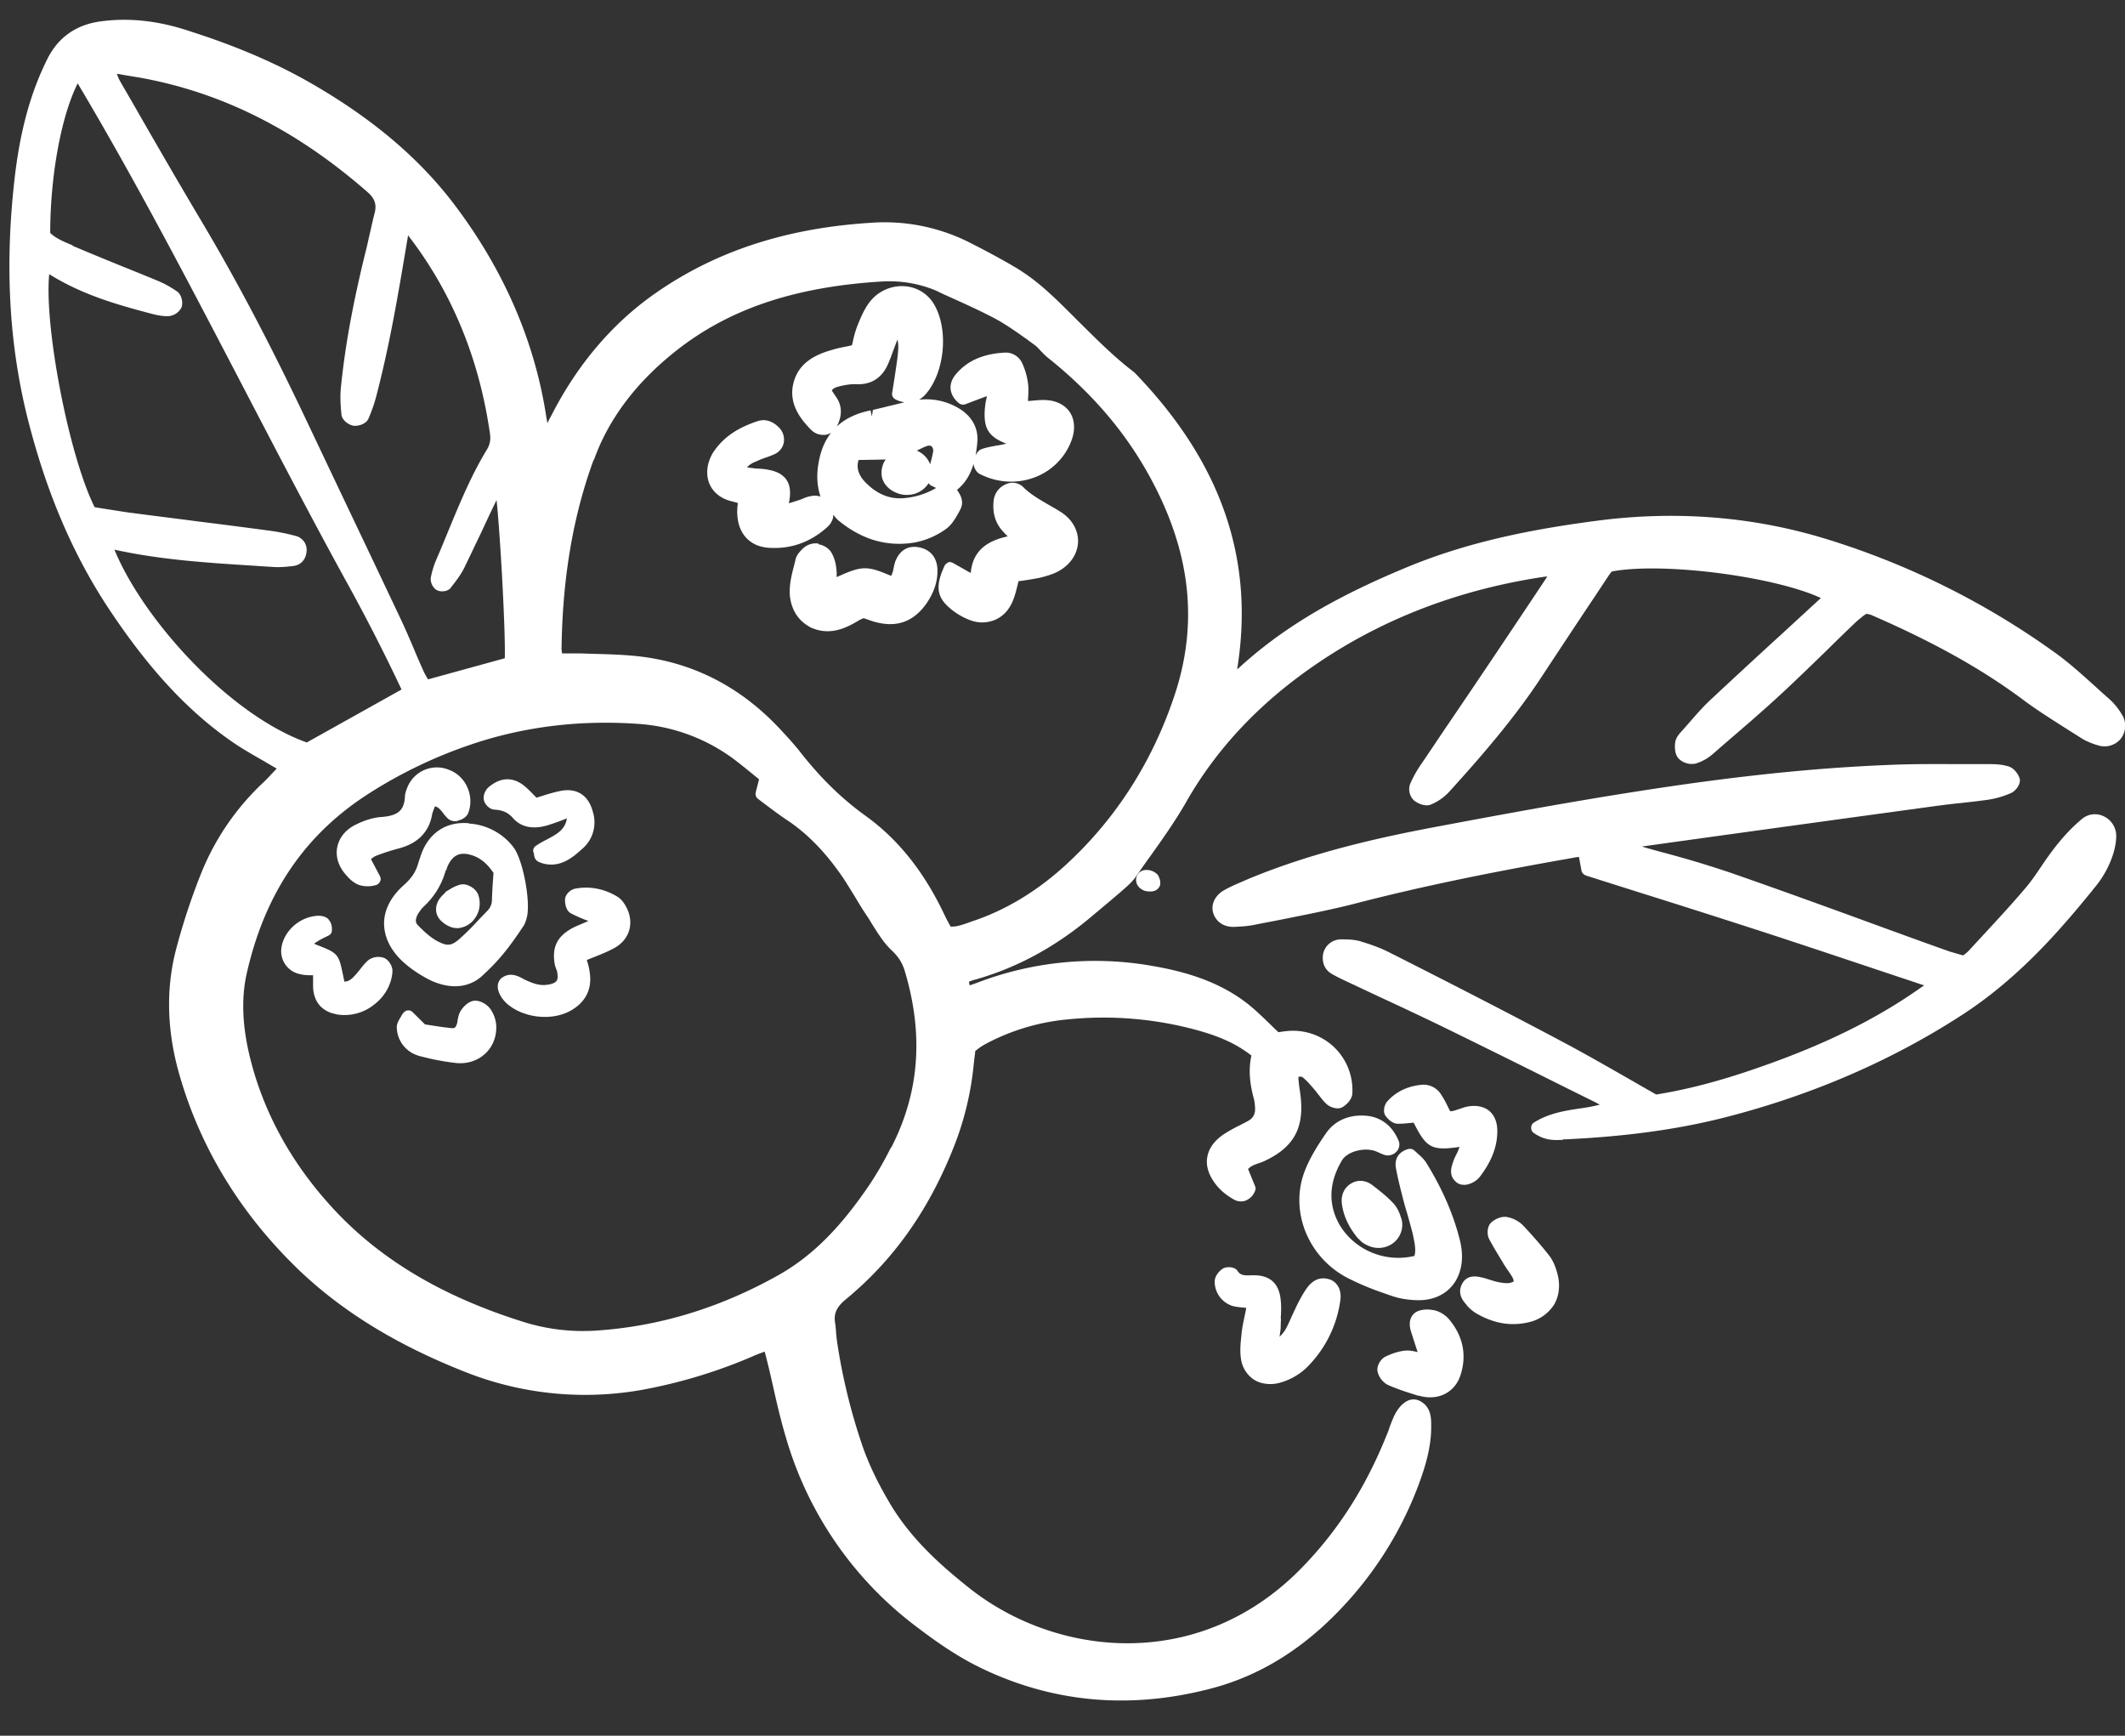 <svg width="60" height="49" fill="none" xmlns="http://www.w3.org/2000/svg"><rect width="100%" height="100%" fill="#333333" stroke="none"/><g clip-path="url(#clip0_12038_136959)" fill="#fff"><path d="M.41 5.06C.12 7.618.265 9.945.874 12.17c.515 1.91 1.225 3.533 2.168 4.97 1.146 1.737 2.277 2.958 3.56 3.834.233.158.472.294.704.43.109.058.21.123.312.18l.196.115-.044.043c-.123.13-.232.252-.355.366a7.185 7.185 0 00-1.74 2.557c-.283.71-.515 1.422-.697 2.111-.29 1.091-.268 2.248.051 3.433.558 2.032 1.632 3.863 3.198 5.435 1.284 1.293 2.908 2.306 4.967 3.11a9.176 9.176 0 005.164.438 14.532 14.532 0 002.886-.898c.109-.05.225-.093.348-.136l.073.287c.058.23.108.452.16.682.108.481.224.984.369 1.465a10.252 10.252 0 003.756 5.386c.472.359 1.045.76 1.654 1.063.355.179.718.33 1.088.46 1.762.617 3.618.667 5.54.157 1.472-.395 2.756-1.235 3.923-2.564a10.278 10.278 0 001.973-3.382c.195-.56.29-1.027.282-1.479 0-.215-.007-.531-.333-.69a.387.387 0 00-.297-.014c-.167.065-.327.237-.436.489-.043.1-.087.208-.123.316-.022.071-.05.136-.08.208-.602 1.493-1.407 2.736-2.465 3.798-2.872 2.866-6.839 2.428-9.275.517-.762-.603-1.625-1.35-2.234-2.348-.362-.603-.645-1.177-.841-1.766a16.695 16.695 0 01-.689-2.851 3.43 3.43 0 01-.029-.266c-.007-.093-.014-.186-.029-.28-.043-.265.044-.452.305-.667 1.378-1.135 2.393-2.586 3.103-4.446a8.56 8.56 0 00.508-2.204l.043-.36.037-.028a1.62 1.62 0 01.246-.165 6.097 6.097 0 012.314-.697 10.024 10.024 0 013.662.302c.486.137 1.037.323 1.537.718-.101.453-.022.883.066 1.207.021.078.029.157.036.244.014.194-.044.316-.21.402-.066.036-.138.072-.204.107a4.8 4.8 0 00-.42.23c-.297.187-.472.417-.515.683-.044.258.05.53.268.797.116.143.283.28.472.387a.404.404 0 00.326.044.473.473 0 00.283-.28.15.15 0 000-.137l-.196-.481c.08-.086.181-.122.304-.165.066-.022.124-.043.182-.072.769-.366 1.073-.876 1.008-1.702a3.948 3.948 0 00-.037-.302 4.439 4.439 0 01-.036-.308c0-.015 0-.036.008-.058.05 0 .094 0 .108.015.102.078.189.18.283.287l.073.086c.036.043.072.093.108.136.066.087.131.173.21.244.095.094.313.173.45.094.13-.072.276-.23.283-.388a1.68 1.68 0 00-.515-1.307 1.682 1.682 0 00-1.356-.452c-.08.007-.152.021-.217.029-.087-.08-.167-.159-.247-.238-.217-.208-.42-.409-.653-.588-.674-.517-1.515-.848-2.64-1.041a9.297 9.297 0 00-4.952.466c-.073.029-.145.05-.225.08l-.022-.101a.975.975 0 01.189-.065c1.204-.345 2.291-.94 3.328-1.824l.283-.237c.189-.158.377-.316.566-.481.123-.108.26-.23.362-.38.124-.18.254-.367.385-.546.348-.489.71-.998 1.015-1.53.725-1.278 1.711-2.405 2.944-3.368 2.045-1.594 4.467-2.606 7.209-3.009h.05a532.17 532.17 0 01-2.16 3.225l-.574.847c-.275.402-.544.811-.82 1.214a3.338 3.338 0 00-.318.567.44.44 0 00.101.46c.102.086.32.193.486.122a1.45 1.45 0 00.508-.352c.914-1.006 1.864-2.097 2.654-3.31.479-.726.957-1.451 1.443-2.177l.428-.646.072-.093c1.43-.273 4.584.136 5.903.747-.021.021-.036.043-.058.057l-1 .92a231.8 231.8 0 00-2.06 1.902c-.217.201-.413.431-.602.646l-.203.23c-.08.087-.167.187-.188.316-.008.072-.037.31.094.46a.528.528 0 00.486.143 1.34 1.34 0 00.486-.272l.239-.209c.558-.48 1.139-.976 1.69-1.486.442-.41.87-.826 1.298-1.242.246-.244.5-.489.754-.733.087-.086.181-.158.276-.237l.08-.05c.05.014.108.021.151.043 1.748.761 3.119 1.522 4.315 2.42.4.294.827.56 1.233.819l.341.215c.13.086.29.158.486.215a.6.6 0 00.63-.157.598.598 0 00.044-.726 1.93 1.93 0 00-.333-.41 17.04 17.04 0 01-.392-.351c-.384-.345-.776-.704-1.204-1.005a22.226 22.226 0 00-6.367-3.16c-2.081-.646-4.286-.826-6.548-.524-2.205.287-3.865.696-5.366 1.321-2.06.855-3.518 1.73-4.729 2.844-.007.007-.014.014-.029.021v-.021c.493-3.095-.457-5.831-2.908-8.359-.558-.423-1.037-.905-1.508-1.371-.334-.33-.674-.682-1.037-.998a5.725 5.725 0 00-.805-.59c-.326-.193-.66-.373-.986-.545l-.24-.122a5.319 5.319 0 00-2.857-.596c-2.4.15-4.394.804-6.098 1.996-1.211.848-2.198 2.01-2.937 3.461a2.595 2.595 0 00-.102.201c-.007-.05-.022-.107-.029-.157-.319-2.119-1.182-4.13-2.574-5.982-.994-1.322-2.314-2.442-4.04-3.44-.993-.574-2.11-1.055-3.408-1.472C4.5.587 3.666.494 2.853.602c-.71.093-1.225.46-1.53 1.091C.852 2.648.562 3.718.41 5.061zm1.646 1.868l-.073-.029c-.217-.093-.42-.18-.565-.323 0-1.608.311-3.303.776-4.222 1.667 2.8 3.19 5.73 4.67 8.567.92 1.766 1.87 3.59 2.842 5.364a54.023 54.023 0 011.632 3.18L8.662 20.96c-2.19-.782-4.62-3.468-5.431-5.443 1.24.273 2.48.36 3.69.438.262.015.523.036.784.05.203.015.413-.007.587-.028.203-.029.341-.18.363-.395a.406.406 0 00-.305-.452 5.827 5.827 0 00-.703-.144 203.4 203.4 0 00-2.06-.266c-.652-.086-1.298-.165-1.95-.251-.254-.036-.508-.08-.747-.115l-.218-.036C1.94 12.852 1.244 9.197 1.39 7.74c.906.568 1.885.855 2.9 1.12.116.03.29.072.464.065a.452.452 0 00.37-.244c.051-.13.008-.359-.123-.452a2.985 2.985 0 00-.58-.316 144.44 144.44 0 00-1.008-.41 94.26 94.26 0 01-1.37-.567l.014-.007zm14.714 6.054c.413-1.15 1.182-2.17 2.277-3.045 1.508-1.207 3.372-1.839 5.852-1.99.464-.028.92.037 1.349.187.087.03.174.065.26.108l.168.08c.478.215.979.437 1.45.688.312.173.616.388.906.596l.167.123c.073.05.13.114.189.18.065.064.123.128.195.186 1.313 1.048 2.292 2.219 2.995 3.576 1.06 2.04 1.248 4 .573 5.996-.638 1.896-1.69 3.511-3.11 4.797-.798.718-1.669 1.242-2.604 1.55l-.123.044c-.167.057-.312.108-.472.1l-.029-.05c-.05-.093-.101-.186-.145-.28-.573-1.213-1.305-2.133-2.233-2.8-.667-.482-1.27-1.063-1.878-1.846a9.311 9.311 0 00-.435-.495l-.08-.087c-1.132-1.22-2.51-1.924-4.105-2.082-.377-.036-.761-.05-1.131-.058l-.414-.014h-.522c-.007-.065-.021-.115-.014-.165.029-1.982.326-3.712.9-5.285l.014-.014zm8.39 19.402a9.38 9.38 0 01-.573 1.006c-.856 1.278-1.675 2.096-2.669 2.642-1.631.905-3.335 1.415-5.069 1.53a5.613 5.613 0 01-2.001-.223c-2.371-.732-4.163-1.81-5.504-3.289-1.175-1.292-1.95-2.75-2.314-4.315-.195-.855-.217-1.616-.05-2.313.522-2.247 1.653-3.892 3.466-5.04a13.15 13.15 0 012.835-1.358c1.494-.51 3.082-.704 4.729-.589a5.107 5.107 0 012.676.97c.21.158.413.323.616.488l.13.108-.094.366a.182.182 0 00.066.187l.239.18c.181.136.362.272.544.394.616.402 1.145.955 1.631 1.673.116.18.232.367.341.546.102.172.203.337.32.51.05.072.094.15.144.23.167.265.334.538.566.754.174.165.276.323.348.538.551 1.817.428 3.461-.377 5.027v-.022zM12.73 16.586c.138-.172.269-.344.37-.538.16-.33.32-.668.479-.998.145-.31.29-.625.442-.934.109 1.049.254 3.727.232 4.467l-2.168.596c-.044-.08-.087-.144-.123-.223-.095-.215-.189-.424-.276-.64-.145-.337-.29-.674-.45-1.004-.536-1.135-1.073-2.262-1.61-3.39l-.964-2.032C7.625 9.7 6.69 7.933 5.732 6.318c-.667-1.12-1.32-2.248-1.965-3.375l-.362-.625a1.106 1.106 0 01-.102-.23h.036c.196.036.37.065.551.093 2.336.41 4.453 1.465 6.476 3.232.218.187.276.359.21.61-.057.216-.1.431-.152.646-.036.166-.072.33-.116.496-.348 1.422-.565 2.614-.681 3.756-.03.28-.008.567.014.782.015.165.218.302.348.316.13.015.348-.05.414-.2a4.32 4.32 0 00.232-.676c.391-1.5.638-3.016.884-4.48V6.64c1.233 1.594 2.01 3.475 2.314 5.594.029.18 0 .323-.095.474-.435.718-.754 1.493-1.066 2.247-.116.28-.232.568-.355.848a2.526 2.526 0 00-.152.495c-.022.13.05.294.167.36.116.064.319.042.406-.073h-.008z"/><path d="M44.14 32.177c-.16.008-.349.022-.559-.05a1.13 1.13 0 01-.276-.144c-.05-.035-.072-.086-.072-.15 0-.058.029-.115.08-.144.413-.259.855-.33 1.283-.395a4.91 4.91 0 00.573-.108c-.065-.036-.123-.072-.188-.1l-.842-.417a439.992 439.992 0 00-3.205-1.587c-.674-.33-1.349-.646-2.03-.962l-.98-.46a4.434 4.434 0 01-.318-.165c-.189-.107-.276-.294-.254-.524a.515.515 0 01.507-.452c.153 0 .356 0 .537.05.283.086.587.187.87.338l.13.064c1.545.783 3.133 1.594 4.685 2.42.639.338 1.277.704 1.893 1.056.261.15.522.301.79.452.892-.143 1.82-.388 2.85-.747 1.893-.653 3.38-1.386 4.67-2.305l.044-.029-1.334-.445c-1.095-.366-2.19-.732-3.292-1.091a377.078 377.078 0 00-3.401-1.084l-1.523-.482c-.066-.028-.11-.072-.124-.136l-.072-.388a1.36 1.36 0 00-.189.029c-2.502.438-4.409.84-6.178 1.3-.682.172-1.385.308-2.067.445-.247.05-.493.093-.733.143-.21.043-.42.05-.587.058-.26 0-.464-.122-.558-.352-.102-.244.021-.531.29-.682.188-.108.384-.187.58-.273l.065-.029c1.85-.775 3.778-1.192 5.25-1.472 1.72-.323 3.713-.696 5.693-1.005 2.734-.431 5.026-.675 7.216-.761.681-.03 1.37-.022 2.037-.022h.69c.195 0 .398 0 .594.058.16.035.29.2.334.33.065.165-.116.38-.24.43a2.54 2.54 0 01-.638.187c-.254.036-.515.065-.776.094-.225.021-.45.05-.674.079-2.778.38-5.555.761-8.333 1.149.24.072.48.136.718.2a29.46 29.46 0 011.828.554c1.4.488 2.806.998 4.199 1.508.652.237 1.298.474 1.95.703l.298.087.08.021.029-.021a.938.938 0 00.152-.137l.391-.423c.392-.424.798-.862 1.182-1.315.167-.194.312-.409.457-.624a9.38 9.38 0 01.392-.546c.26-.33.5-.575.74-.776a.566.566 0 01.623-.086.61.61 0 01.355.56c0 .165-.036.33-.072.46a2.79 2.79 0 01-.566 1.027l-.043.057c-.247.302-.5.61-.762.905-.957 1.099-1.9 1.939-2.864 2.57-2.016 1.315-4.279 2.291-6.715 2.916-1.342.345-2.821.546-4.51.625h-.088l.007.014zm-5.565-.679c.42.036.747.288.92.719a.288.288 0 01-.079.308.333.333 0 01-.297.087 1.363 1.363 0 01-.182-.072c-.036-.015-.065-.029-.101-.043-.326-.115-.798.014-.943.258-.254.424-.348.847-.276 1.264.088.488.385.912.827 1.192a1.955 1.955 0 001.494.244c.05-.18 0-.38-.043-.596-.051-.208-.11-.416-.167-.617a7.772 7.772 0 01-.123-.438c-.066-.259-.138-.539-.189-.82-.05-.265.073-.466.34-.545a.19.19 0 01.182.043c.03.029.058.05.087.08.08.071.174.15.247.265.456.74.768 1.458.95 2.19.036.15.058.302.058.452 0 .726-.479 1.228-1.204 1.236-.261 0-.515-.036-.74-.108-.087-.029-.174-.058-.268-.093a7.753 7.753 0 01-.972-.403c-1.16-.574-1.704-1.917-1.247-3.066.16-.402.406-.775.595-1.048.246-.352.652-.532 1.138-.488h-.007zm-2.407 5.71c0 .087-.007.173-.007.259 0 .064-.015.13-.022.194a.257.257 0 01-.015.079.918.918 0 00.218-.295c.05-.1.094-.2.138-.301l.152-.323c.087-.166.181-.345.297-.496.174-.215.377-.287.631-.201.218.086.327.316.283.596a3.288 3.288 0 01-.82 1.752 1.791 1.791 0 01-.899.567.979.979 0 01-.558-.014.786.786 0 01-.174-.086.842.842 0 01-.355-.596c-.036-.244 0-.496.022-.725.021-.187.065-.374.108-.582l.022-.115h-.014c-.131-.014-.247-.021-.363-.05a.72.72 0 01-.515-.69c0-.143.102-.272.196-.344.094-.08.246-.065.275-.058.08.015.138.043.174.1.087.13.189.13.407.123h.065c.428 0 .681.215.74.639.028.201.021.395.007.589l.007-.022zm5.236-.378c-.065-.072-.268-.288-.13-.568.137-.294.435-.23.558-.2.08.014.152.042.225.064.08.022.152.05.232.065.21.043.34.05.45-.015 0-.079-.059-.158-.131-.266-.022-.035-.05-.071-.073-.107l-.065-.1c-.145-.245-.297-.482-.428-.733-.065-.13-.05-.36.066-.46.101-.093.29-.186.456-.15a.858.858 0 01.45.244c.261.28.508.56.732.847.116.15.182.337.225.495.087.316.058.625-.087.877a1.134 1.134 0 01-.71.502 1.85 1.85 0 01-1.081-.057 2.347 2.347 0 01-.45-.216 1.14 1.14 0 01-.239-.215v-.007zm-1.506-5.134h-.022c-.13.014-.268.028-.406.028-.16 0-.29-.143-.348-.222-.087-.122-.03-.316.043-.402.232-.266.552-.431.958-.474a.584.584 0 01.58.294c.08.122.145.251.21.388l.036.064c.044 0 .087-.014.123-.021l.131-.043c.073-.022.138-.05.21-.065.312-.064.515.022.624.108.109.086.232.251.24.553.007.445-.153.869-.486 1.307a.63.63 0 01-.414.237c-.058 0-.116 0-.167-.022a.256.256 0 01-.094-.057c-.218-.18-.138-.417-.087-.568a1.39 1.39 0 01.094-.215 1.45 1.45 0 00.087-.208c-.79.115-.935.029-1.298-.69l-.014.008zm.159 7.71c-.137-.044-.304-.094-.486-.158a5.292 5.292 0 01-.384-.151.575.575 0 01-.29-.374c-.036-.158.087-.359.218-.423.224-.108.406-.158.58-.173.108-.007.21.015.333.043-.072-.215-.13-.402-.188-.581-.123-.402.116-.546.196-.575.195-.079.42-.036.507-.014a.83.83 0 01.377.251c.4.481.5 1.027.312 1.587-.167.489-.652.718-1.175.56v.008z"/><path d="M39.57 34.403a.65.65 0 01-.297.732.693.693 0 01-.595.05.983.983 0 01-.174-.086.527.527 0 01-.13-.114l-.037-.03s-.014-.014-.014-.02c-.247-.302-.392-.618-.435-.956-.03-.251.072-.467.282-.581.189-.101.407-.08.595.071.196.151.399.31.573.496.094.1.174.244.225.43l.007.008zm-7.412-9.365c-.08-.072-.101-.215-.058-.309a.275.275 0 01.21-.165.435.435 0 01.37.122.337.337 0 01.058.115.326.326 0 01.015.194.256.256 0 01-.196.165.547.547 0 01-.24-.014.462.462 0 01-.159-.1v-.008zm-18.914-1.797c-.616-.057-1.095.244-1.327.812a6.37 6.37 0 00-.116.344c-.065.223-.189.403-.399.59-.355.315-.551.682-.558 1.07 0 .387.174.76.53 1.09.195.18.434.345.717.496.087.043.167.08.254.108.507.18.986.093 1.32-.251.522-.474.834-.941 1.11-1.35.05-.072.072-.151.093-.223.131-.43-.101-1.673-.377-2.018a1.714 1.714 0 00-1.254-.66l.007-.008zM12.6 24.57a.8.8 0 01.058-.158c.145-.287.348-.366.652-.273.254.079.443.237.624.503l-.014.2c-.015.187-.022.367-.03.54a.433.433 0 01-.115.315c-.087.094-.182.187-.269.28a6.878 6.878 0 01-.457.46c-.29.273-.399.294-.718.122-.195-.108-.377-.28-.536-.445-.073-.072-.066-.173 0-.302.05-.079.108-.165.181-.23.297-.28.5-.617.61-1.012h.014zm4.153 2.457c-.058.022-.116.05-.182.072v.014a1.8 1.8 0 01.08.338c.073.481-.123.854-.558 1.091-.377.201-.878.216-1.298.065a1.458 1.458 0 01-.464-.258c-.174-.151-.283-.352-.276-.51a.3.3 0 01.109-.23c.232-.172.45-.058.58.007l.05.029c.255.122.458.194.69.15.123-.02.195-.057.232-.107.036-.05.036-.136.014-.259 0-.021-.014-.043-.022-.064-.014-.043-.036-.094-.043-.137-.087-.488.065-.797.508-1.034.08-.043.16-.072.239-.107.065-.03.138-.058.203-.087a4.131 4.131 0 01-.493-.215c-.152-.079-.174-.302-.167-.41.014-.136.16-.265.283-.287.406-.079.82 0 1.19.223.18.108.275.33.31.416.153.41 0 .82-.39 1.035-.182.1-.378.18-.595.265z"/><path d="M12.934 23.171a.309.309 0 01-.298-.072 1.186 1.186 0 01-.123-.143.92.92 0 00-.138-.151.384.384 0 00-.094-.043c-.036.093-.065.165-.08.23-.087.502-.413.825-.95.962-.21.057-.42.122-.638.208a.468.468 0 00-.138.094l.254.48c.022.05.03.101 0 .151a.179.179 0 01-.116.1.835.835 0 01-.464 0c-.181-.064-.297-.193-.384-.293-.21-.237-.298-.517-.24-.79.058-.266.24-.489.522-.625.262-.13.508-.201.726-.215.464-.036.638-.187.66-.568 0-.093.036-.18.065-.258a.897.897 0 011.204-.495c.457.179.696.732.522 1.198-.037.108-.152.194-.29.223v.007zM9.275 25.96c.051.05.11.15.095.315 0 .058-.037.108-.095.137l-.116.057a1.896 1.896 0 00-.26.15.097.097 0 00-.03.023l.102.043c.558.215.594.258.703.79.015.064.03.143.05.236.131 0 .218-.079.349-.23l.087-.107c.072-.093.152-.194.247-.273a.481.481 0 01.442-.057c.13.057.24.237.232.38-.022.36-.21.704-.522.94a1.332 1.332 0 01-1.044.274l-.167-.043c-.32-.115-.493-.367-.508-.733v-.33c-.123 0-.24 0-.355-.029a.661.661 0 01-.537-.761c.08-.481.53-.869 1.037-.89.153 0 .247.05.298.107h-.008zm6.005-1.603s-.05-.014-.073-.029c-.101-.043-.123-.15-.13-.208 0-.014 0-.036-.015-.057a.163.163 0 01.073-.187c.094-.065.196-.122.297-.172.283-.151.522-.273.573-.596h-.014a6.58 6.58 0 01-.472.172c-.558.187-.87 0-1.03-.18-.145-.165-.297-.23-.529-.244-.138-.007-.276-.15-.297-.272-.03-.13.043-.28.123-.352.363-.316.747-.31 1.095.021.08.072.152.151.232.23l.036.036.138-.043c.181-.058.348-.108.522-.144.464-.1.805.108.929.582a.984.984 0 01-.305 1.055c-.254.23-.638.568-1.16.388h.007zm-3.91 4.269a.189.189 0 01.131-.1c.058-.008.116.007.152.05l.348.344.24.036c.181.03.333.05.478.065.124.014.138 0 .182-.115.014-.036.014-.072.021-.108.015-.079.03-.165.08-.251.073-.122.218-.273.377-.294.167-.022.356.093.45.208a.93.93 0 01.181.467c.022.323-.094.624-.319.825-.217.201-.53.295-.848.252a6.777 6.777 0 01-.972-.187c-.022 0-.05-.014-.073-.021a.85.85 0 01-.594-.776c-.008-.115.05-.208.101-.294.022-.036.044-.072.058-.108l.008.007zm15.386-12.751a.201.201 0 01.145.014l.508.287c.058-.667.515-.919 1.044-1.034-.05-.05-.094-.093-.13-.136-.225-.237-.312-.546-.262-.912a.568.568 0 01.378-.438.426.426 0 01.45.093c.217.216.478.36.746.517.102.058.203.115.305.18.311.194.493.488.5.818 0 .33-.181.632-.493.826-.181.115-.399.172-.566.216-.16.035-.319.057-.5.086l-.123.014-.022.094c-.036.143-.065.265-.109.387-.101.287-.275.496-.515.604a.937.937 0 01-.725.014.056.056 0 01-.036-.014 1.867 1.867 0 01-.573-.36c-.377-.337-.326-.682-.109-1.156a.176.176 0 01.109-.093l-.022-.007zm-3.64-.509c.16.029.305.122.377.266a1.1 1.1 0 01.116.38c.015.087.015.18.015.28.725-.33.856-.323 1.537-.035a.59.59 0 00.066-.201c.014-.065.029-.137.05-.201.16-.41.457-.446.675-.403.304.058.493.273.515.59.021.344-.087.681-.32 1.012-.37.51-.848.675-1.471.495-.095-.029-.19-.064-.276-.093h-.03l-.108.05a2.74 2.74 0 01-.348.187c-.312.143-.63.165-.914.064a.763.763 0 01-.203-.1c-.312-.194-.493-.539-.5-.948 0-.251.058-.495.123-.74l.044-.18c.029-.128.13-.229.203-.3a.523.523 0 01.442-.144l.007.021z"/><path d="M20.15 12.75c-.188.294-.231.624-.123.897.102.251.327.43.624.503.058.014.109.028.181.05v.021c-.014.108-.021.209-.014.302.022.445.24.754.594.883.088.029.182.05.29.058.617.043 1.175-.151 1.654-.582a.522.522 0 00.167-.273c0-.021 0-.05.007-.072.043.05.08.1.13.144.29.244.595.417.907.531a2.5 2.5 0 001.305.094 2.22 2.22 0 00.82-.36c.181-.121.29-.322.391-.502l.022-.043c.138-.251 0-.445-.08-.567v-.008c.254-.208.385-.466.464-.732.008.115.087.251.189.294.072.036.145.065.217.094.465.165.943.15 1.378-.029a1.77 1.77 0 00.994-1.055c.101-.302.072-.582-.08-.79-.152-.202-.406-.316-.725-.316-.13 0-.254.014-.406.028h-.03v-.028c.008-.166.023-.316 0-.467a1.937 1.937 0 00-.166-.575.51.51 0 00-.515-.294c-.602.036-1.044.237-1.356.61-.225.266-.196.575.08.812.05.043.123.057.181.036l.61-.23v.036l-.023.1c-.014.072-.021.144-.029.209-.043.56.095.797.61.998h-.008l-.065.014c-.065.014-.13.029-.196.036-.145.029-.29.05-.428.1-.087.03-.137.101-.174.18.022-.144.044-.287.051-.43.015-.367-.174-.69-.522-.898a1.788 1.788 0 00-1.124-.245.805.805 0 00.174-.143c.551-.618.667-1.839.247-2.55a1.037 1.037 0 00-.82-.51 1.146 1.146 0 00-.957.396c-.167.194-.268.43-.363.66l-.021.05a2.89 2.89 0 00-.13.446c-.008.036-.015.079-.03.115l-.123.028c-.16.03-.297.058-.435.101-.428.122-.936.337-1.088.926-.152.582.189 1.02.493 1.329.058.057.123.1.196.122a.561.561 0 00.217.021.44.44 0 00.334-.273c.05-.107.196-.43-.015-.76l-.13-.195-.015-.014c.03-.072.102-.1.254-.136.13-.03.29-.058.428-.05.435.02.747-.18.921-.604.044-.107.087-.215.123-.323.044-.108.08-.215.124-.323v-.014c.065.193.014.495-.145 1.508a.168.168 0 00.087.18c.087.05.174.07.26.085-.195.05-.39.094-.587.144l-.304.072-.03.186-.036-.172c-.797.158-1.29.618-1.45 1.386-.087.402-.065.747.036 1.048a.573.573 0 00-.152-.028.919.919 0 00-.348.086l-.094.036c-.095.028-.189.064-.298.093l.022-.136c.058-.438-.123-.704-.544-.797a1.848 1.848 0 00-.34-.044c-.073 0-.146-.014-.218-.021-.036 0-.065-.014-.102-.022a.694.694 0 01.254-.158c.102-.05.181-.079.261-.107a2.42 2.42 0 00.276-.108.455.455 0 00.246-.316.487.487 0 00-.13-.424c-.189-.194-.406-.258-.624-.18-.399.137-.906.36-1.247.891l.022-.036zm5.737-.03c.094-.043.196-.1.29-.129.036-.014.094-.021.13.015.037.036.051.093.037.165-.022.115-.051.222-.08.337a.686.686 0 00-.377-.387zm.37.97l.174.086a2.13 2.13 0 01-.914.287c-.406.036-.769-.122-1.095-.46-.181-.193-.247-.394-.181-.617l.768-.014s-.036.05-.05.079a.677.677 0 00-.066.359c.022.23.203.43.457.517.094.036.196.05.297.043a.712.712 0 00.573-.33c.015.014.022.036.037.043v.007zM12.519 25.254l.05-.057s.03-.036.051-.043l.073-.044c.072-.043.145-.086.232-.114a.374.374 0 01.326.014c.116.05.203.136.247.237.08.215.058.46-.073.653a.645.645 0 01-.5.302.572.572 0 01-.189-.029.79.79 0 01-.297-.194c-.16-.165-.167-.402-.03-.603.03-.043.066-.079.102-.122h.008z"/></g><defs><clipPath id="clip0_12038_136959"><path fill="#fff" transform="translate(.266 .559)" d="M0 0h59.733v47.451H0z"/></clipPath></defs></svg>